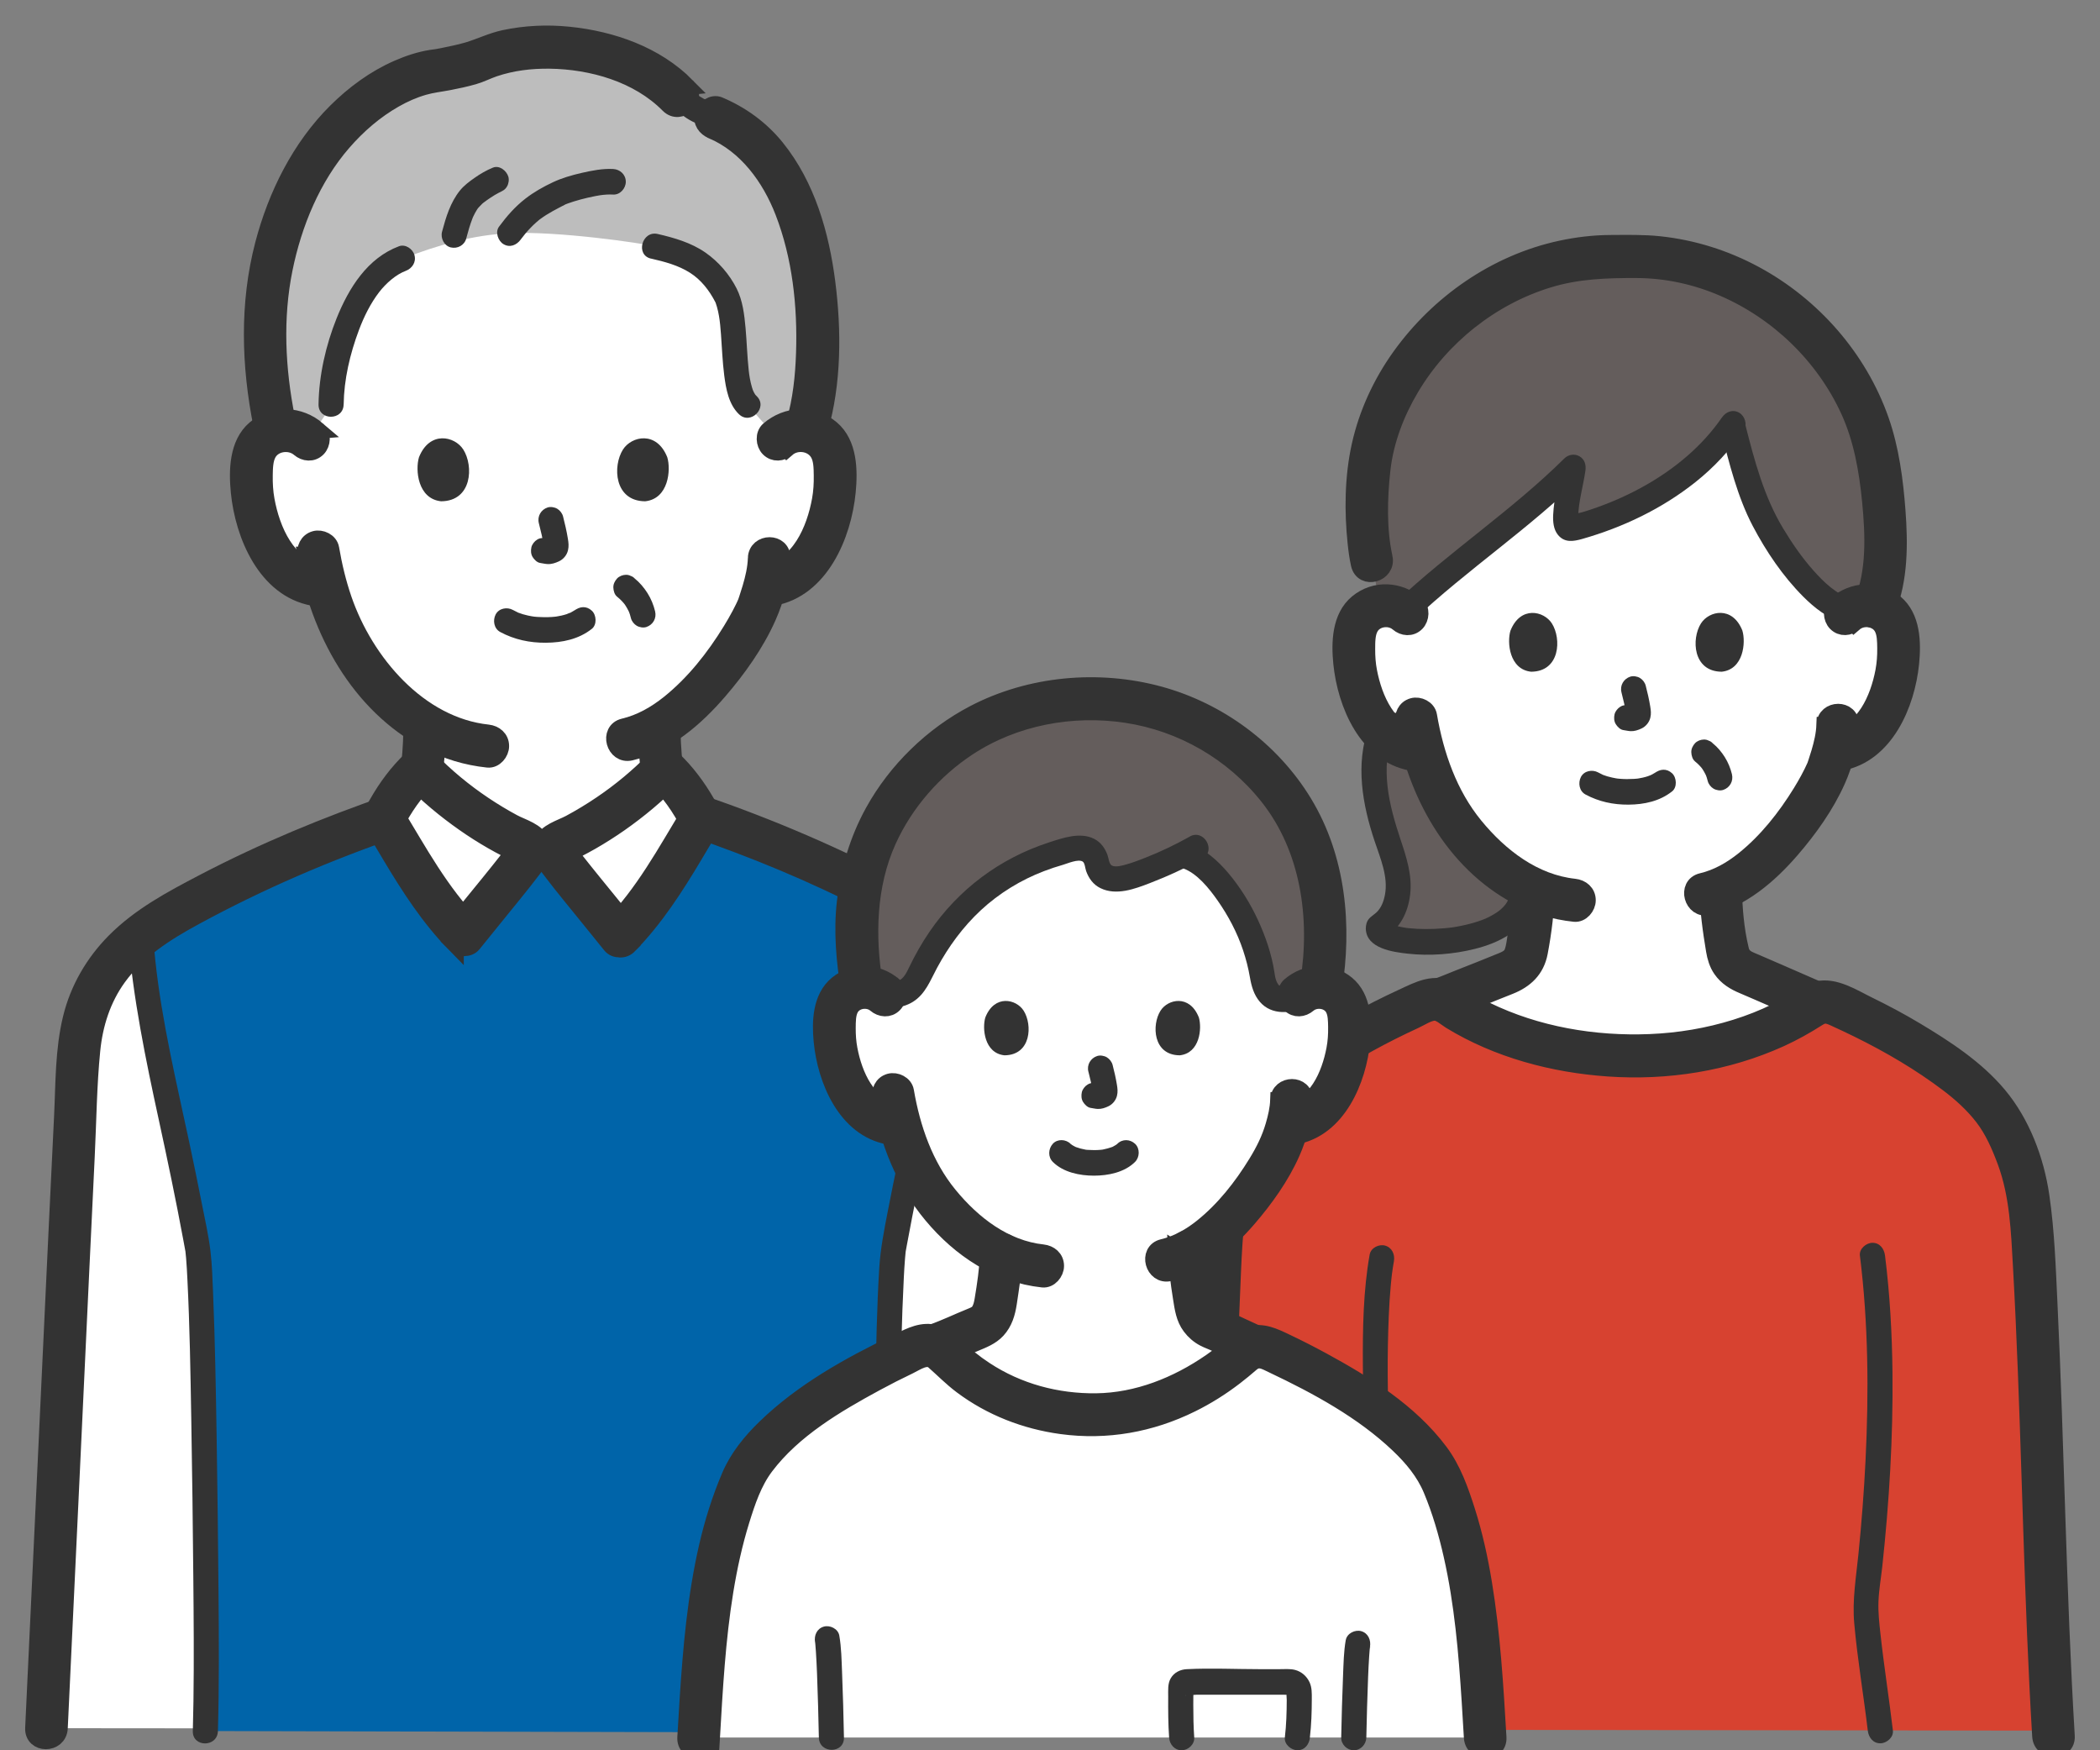 <svg width="60" height="50" viewBox="0 0 60 50" fill="none" xmlns="http://www.w3.org/2000/svg"><rect x="0" y="0" width="60" height="50" fill="#808080" stroke="none"/><g clip-path="url(#clip0_318_5450)"><path d="M52.721 17.532c.193-.177.479-.263.746-.222.267.041.511.205.633.428.086.157.115.336.13.51.059.687-.075 1.387-.381 2.013-.149.305-.343.597-.613.819-.207.168-.461.293-.731.336l-.125.019c-.061.229-.128.421-.161.523-.22.609-1.489 2.767-3.062 3.439.006.46.053.916.131 1.369.075.433.051.821.643 1.038.039.014 1.903.827 1.963.852 0 0-.537 3.432-5.32 3.432-4.782 0-5.396-3.548-5.396-3.548.114-.04 1.811-.722 1.85-.736.592-.217.569-.605.643-1.038.078-.451.125-.903.131-1.361-.71-.315-1.36-.846-1.939-1.55-.638-.777-.998-1.641-1.209-2.402-.148-.023-.238-.037-.238-.037-.27-.042-.524-.167-.731-.336-.27-.222-.464-.514-.613-.819-.306-.626-.439-1.326-.381-2.013.016-.174.044-.353.13-.51.122-.224.366-.388.633-.428.267-.041.553.045.746.222 0 0-.069-5.716 6.107-5.653 6.642.068 6.41 5.653 6.41 5.653h0Z" fill="#fff"/><path d="M39.262 22.199c-.022-.527.055-.96.202-1.35.071.083.149.16.235.231.207.168.461.293.731.336l.239.037c.211.761.571 1.625 1.209 2.402.491.598 1.033 1.07 1.62 1.392.313 2.013-4.358 1.889-4.1 1.22.524-.303.644-1.04.502-1.636-.14-.598-.406-1.186-.529-1.787-.062-.308-.097-.587-.108-.844ZM53.756 13.85c-.045-.34-.098-.646-.147-.893-.649-3.237-3.852-5.807-7.212-5.619-3.36-.188-6.563 2.382-7.212 5.619-.176.873-.155 2.367.005 3.064l.242 1.294c.009-.003.017-.004.026-.006.231-.035.477.024.663.157 1.212-1.149 3.658-2.951 4.83-4.116-.096.688-.437 1.859-.007 1.738 1.793-.48 3.511-1.448 4.55-2.958.219.892.581 2.096.847 2.622.387.766 1.513 2.54 2.496 2.694.181-.119.413-.171.633-.137.031.005.062.011.093.02.398-.946.338-2.386.194-3.479l0.0 0Z" fill="#645D5C"/><path d="M34.578 49.406c.133-3.974.054-9.301.296-13.459.048-.829.104-1.683.306-2.483.178-.477.342-.967.602-1.405.472-.794 1.228-1.366 1.99-1.875.996-.664 1.927-1.128 2.962-1.586.199-.088.429-.069.609.053 2.678 1.816 7.294 2.182 10.461.07.183-.122.417-.134.618-.044.965.432 1.846.88 2.786 1.507.763.508 1.519 1.081 1.99 1.875.26.438.424.928.602 1.405.202.799.258 1.655.306 2.483.238 4.106.165 9.532.291 13.491" fill="#D74230"/><path d="M43.452 25.419c-.01.494-.077.975-.151 1.462-.02.133-.044.281-.103.387-.029.052.014-.006-.036.047-.063.065-.142.104-.225.139-.42.175-.846.339-1.269.507-.192.076-.382.158-.576.227-.183.065-.304.25-.25.449.049.181.257.32.441.255.465-.165.92-.364 1.378-.547.157-.063.314-.126.472-.188.438-.175.746-.461.839-.945.112-.589.187-1.192.199-1.792.009-.47-.708-.469-.717 0ZM48.805 25.419c.012.583.092 1.159.188 1.732.031.186.086.375.194.531.16.231.378.36.631.465.122.05.278.119.439.189.294.128.588.256.882.384.222.097.444.195.667.289.179.076.394-.082.441-.255.057-.21-.071-.373-.251-.449.173.073-.025-.011-.069-.03-.106-.046-.213-.092-.319-.139-.275-.12-.549-.239-.824-.359-.217-.095-.434-.189-.652-.282-.132-.057-.286-.105-.363-.238-.038-.066-.034-.061-.058-.163-.129-.54-.178-1.12-.189-1.674-.009-.469-.727-.471-.717 0Z" fill="#333" stroke="#333" stroke-width=".5"/><path d="M34.937 48.994c.132-3.98.063-7.965.24-11.944.045-1.023.065-2.067.258-3.074.18-.943.618-1.867 1.304-2.533.686-.667 1.532-1.182 2.361-1.641.434-.24.877-.46 1.327-.668.164-.076.354-.205.534-.225.172-.02.346.154.485.239 1.353.827 2.938 1.245 4.504 1.354 1.673.117 3.381-.148 4.916-.845.373-.17.729-.37 1.075-.591.17-.109.277-.086.459-.004.237.108.472.218.705.333.895.441 1.767.951 2.566 1.556.363.275.712.59.992.953.292.378.482.818.649 1.264.359.963.395 2.001.452 3.021.222 3.984.271 7.975.469 11.959.024.482.05.964.079 1.446.028.467.746.47.717 0-.247-4.112-.297-8.234-.494-12.348-.049-1.026-.082-2.059-.231-3.076-.15-1.028-.546-2.08-1.213-2.878-.641-.767-1.521-1.338-2.366-1.844-.439-.263-.89-.503-1.349-.727-.436-.212-.948-.553-1.449-.442-.218.049-.397.193-.585.307-.191.116-.387.223-.587.322-.372.185-.759.336-1.155.46-.797.25-1.624.388-2.457.422-1.593.065-3.243-.213-4.687-.918-.333-.162-.637-.363-.955-.551-.501-.297-.967-.034-1.436.183-.932.43-1.832.923-2.68 1.506-.811.557-1.59 1.208-2.045 2.109-.227.45-.445.961-.554 1.455-.12.545-.181 1.103-.224 1.659-.157 2.05-.189 4.112-.22 6.167-.031 2.072-.039 4.145-.085 6.217-.01.46-.022.919-.038 1.379-.015.47.702.469.717 0l0-0Z" fill="#333" stroke="#333" stroke-width=".5"/><path d="M39.133 35.839c-.184 1.04-.2 2.112-.194 3.166.007 1.224.067 2.448.164 3.668.046.578.101 1.155.171 1.73.024.196.148.365.359.365.175 0 .383-.168.359-.365-.276-2.251-.409-4.556-.312-6.824.012-.282.029-.565.055-.846.025-.276.045-.442.091-.701.034-.194-.052-.393-.251-.449-.174-.049-.407.06-.441.255h-0ZM53.14 35.868c.242 1.938.257 3.902.161 5.851-.044.894-.113 1.787-.203 2.678-.067.663-.179 1.308-.12 1.974.091 1.025.266 2.043.387 3.065.023.196.148.365.359.365.176 0 .382-.168.359-.365-.109-.925-.256-1.846-.357-2.772-.033-.304-.068-.614-.055-.92.013-.335.074-.672.11-1.006.197-1.834.309-3.68.29-5.525-.012-1.118-.074-2.236-.213-3.345-.025-.196-.147-.365-.359-.365-.175 0-.383.168-.359.365Z" fill="#333"/><path d="M39.538 15.924c-.174-.785-.152-1.696-.061-2.511.092-.826.402-1.631.823-2.338.874-1.471 2.303-2.6 3.919-3.099.844-.261 1.684-.287 2.558-.283.845.004 1.688.189 2.465.525 1.566.676 2.883 1.941 3.6 3.513.368.808.524 1.701.61 2.581.093.957.137 2.01-.233 2.916-.074.182.08.401.25.449.206.058.367-.072.441-.255.358-.877.353-1.904.282-2.835-.065-.863-.182-1.753-.468-2.572-.624-1.786-1.952-3.286-3.593-4.17-.844-.455-1.761-.744-2.711-.846-.464-.05-.935-.038-1.401-.036-.478.002-.958.059-1.425.16-1.835.396-3.481 1.536-4.581 3.072-.54.754-.943 1.624-1.145 2.535-.2.899-.211 1.875-.114 2.789.021.201.048.402.092.599.102.458.793.264.692-.194l-0.0 0Z" fill="#333" stroke="#333" stroke-width=".5"/><path d="M49.177 12.336c.229.903.467 1.862.901 2.689.382.727.864 1.44 1.443 2.019.32.32.699.623 1.141.739.447.117.638-.587.191-.704-.385-.101-.746-.451-1.034-.774-.332-.372-.617-.785-.875-1.214-.543-.901-.817-1.93-1.075-2.95-.115-.455-.807-.262-.692.194l0.0 0Z" fill="#333"/><path d="M49.202 11.92c-.564.821-1.341 1.464-2.196 1.948-.437.248-.895.454-1.367.623-.121.043-.242.084-.365.122-.127.04-.277.061-.397.116-.059.027-.003-.002.019.003.028.007.053.008.08.021.044.022.082.063.114.102-.027-.032.011-.001-.001.004-.037.014.047.022.003-.003-.008-.005-.002-.057-.002-.008-0.0.04 0-.082.001-.101.011-.42.143-.863.206-1.298.024-.163-.016-.323-.165-.412-.139-.082-.32-.056-.434.057-1.501 1.486-3.275 2.655-4.812 4.099-.34.32.168.835.507.516 1.537-1.445 3.311-2.614 4.812-4.099l-.599-.355c-.07.484-.207.964-.23 1.454-.009.195.009.412.135.568.189.234.442.191.699.118 1.163-.332 2.274-.862 3.228-1.62.533-.423.996-.921 1.384-1.485.111-.162.029-.406-.129-.499-.179-.106-.38-.031-.491.131h0ZM39.113 20.752c-.395 1.075-.189 2.229.164 3.283.16.479.391 1.009.293 1.526-.036.191-.107.383-.254.514-.106.095-.224.144-.27.294-.016.052-.024.107-.023.162.016.564.776.665 1.188.711.639.072 1.309.02 1.933-.136.686-.172 1.403-.527 1.657-1.245.065-.185-.074-.4-.251-.449-.199-.056-.375.069-.441.255-.021.06.028-.043-.012.03-.016.029-.03.058-.047.086-.01.016-.079.109-.025.042-.024.03-.049.059-.076.086-.024.025-.049.048-.074.071-.018.016-.087.07-.032.028-.063.047-.128.089-.196.128-.071.041-.144.078-.219.111.056-.025-.039.015-.055.021-.043.017-.086.032-.13.047-.164.055-.332.098-.501.132-.209.042-.287.052-.483.069-.177.015-.354.023-.531.022-.157-.001-.314-.008-.471-.024-.035-.004-.069-.008-.104-.012.088.011-.011-.002-.031-.006-.068-.012-.136-.025-.203-.042-.058-.015-.114-.036-.171-.052-.071-.02.062.042-.011-.005-.018-.011-.039-.025-.058-.033-.068-.029.039.036.016.013-.052-.051.035.058.017.027.011.02.02.053.022.075.002.014-.018.14.003.081l-.165.218c.435-.266.659-.725.718-1.226.065-.546-.106-1.068-.277-1.578-.33-.99-.583-2.016-.209-3.032.068-.185-.076-.4-.25-.449-.201-.056-.373.07-.441.255l-0-0Z" fill="#333"/><path d="M52.974 17.79c.24-.205.66-.155.816.132.093.172.092.401.095.592.003.223-.013.447-.054.666-.15.791-.557 1.727-1.421 1.883-.191.034-.298.272-.251.449.055.205.25.289.441.255 1.26-.227 1.866-1.66 1.982-2.82.059-.587.041-1.314-.446-1.717-.499-.413-1.188-.369-1.67.043-.148.127-.129.385 0 .516.147.149.358.127.507 0l-0.0 0Z" fill="#333" stroke="#333" stroke-width=".5"/><path d="M52.147 20.708c-.01.273-.073.537-.15.797-.028.094-.058.187-.089.281-.01.03-.021.061-.031.091-.022.07.008-.016.003-.004-.12.269-.262.526-.416.776-.44.714-.977 1.392-1.63 1.917-.361.29-.763.52-1.21.625-.45.106-.259.81.191.704.938-.222 1.726-.901 2.349-1.621.513-.593.997-1.267 1.318-1.991.216-.488.364-1.04.383-1.575.017-.47-.701-.469-.717 0h0ZM40.46 17.273c-.482-.412-1.171-.456-1.67-.043-.487.403-.505 1.13-.446 1.717.117 1.16.722 2.593 1.982 2.82.191.034.387-.052.441-.255.048-.176-.059-.414-.251-.449-.863-.156-1.271-1.092-1.421-1.883-.04-.208-.055-.42-.054-.632.001-.201-.004-.445.095-.625.157-.287.576-.338.816-.132.148.127.362.148.507 0 .128-.13.149-.389 0-.516l-0-0Z" fill="#333" stroke="#333" stroke-width=".5"/><path d="M40.116 20.638c.343 2.01 1.417 3.977 3.244 4.95.51.272 1.052.434 1.624.495.193.021.359-.182.359-.365 0-.214-.165-.344-.359-.365-1.16-.124-2.132-.87-2.858-1.757-.733-.896-1.124-2.017-1.318-3.152-.033-.194-.267-.304-.441-.255-.202.056-.284.254-.25.449h-0Z" fill="#333" stroke="#333" stroke-width=".5"/><path d="M45.299 22.696c.383.206.795.293 1.228.29.447-.003.891-.096 1.248-.379.149-.118.131-.394 0-.516-.158-.147-.348-.126-.507 0 .111-.088.035-.028.006-.009-.024.016-.049.03-.075.044-.034.018-.116.037-.016.011-.035.009-.069.027-.103.038-.094.031-.19.051-.288.067.053-.009.018-.003-.015.001-.028.003-.057.005-.085.007-.068.004-.136.006-.204.006-.061-0-.122-.002-.183-.007-.028-.002-.056-.004-.084-.007-.012-.001-.115-.019-.028-.003-.091-.018-.18-.034-.269-.061-.038-.011-.074-.025-.112-.038-.087-.03.064.032-.015-.006-.046-.022-.091-.045-.137-.069-.166-.089-.398-.048-.491.131-.087.169-.048.404.129.499l0-0ZM46.328 19.78c.052.204.103.411.133.619l-.013-.097c.004.029.005.057.002.085l.013-.097c-.002.013-.005.026-.009.038l.036-.087c-.004.009-.008.017-.013.025l.056-.074c-.006.008-.012.014-.02.02l.073-.057c-.015.01-.032.018-.048.026l.086-.037c-.027.011-.053.019-.081.024l.095-.013c-.026.003-.051.003-.076 0l.095.013c-.029-.004-.057-.011-.086-.015-.048-.015-.095-.017-.143-.007-.048.002-.092.017-.133.043-.074.044-.145.131-.165.218-.021.093-.016.198.036.281.047.074.125.155.214.168.07.01.137.027.208.031.111.005.213-.03.312-.076.123-.058.219-.173.252-.307.028-.114.016-.211-.003-.326-.033-.2-.078-.397-.129-.593-.023-.088-.088-.172-.165-.218-.077-.046-.19-.065-.276-.037-.187.061-.302.251-.251.449ZM43.156 18.014c-.102.336-.035 1.109.591 1.175.827-.005.871-.94.593-1.379-.228-.36-.898-.51-1.183.204ZM49.782 18.014c.102.336.035 1.109-.59 1.175-.827-.005-.871-.94-.593-1.38.228-.36.898-.51 1.183.204ZM48.426 21.749c.084.067.158.143.224.228l-.056-.074c.069.092.126.192.171.298l-.036-.087c.026.064.047.13.063.197.021.087.089.173.165.218.077.046.19.065.276.037.19-.062.298-.25.251-.449-.041-.171-.111-.34-.204-.488-.093-.148-.208-.287-.345-.396-.032-.036-.071-.061-.115-.075-.043-.023-.089-.033-.138-.032-.088 0-.193.04-.254.107-.063.07-.109.161-.105.258.004.09.032.2.105.258Z" fill="#333"/><path d="M20.384 24.144c-.112-.05-.529-.218-.578-.236-.75-.275-.72-.766-.815-1.315-.105-.61-.166-1.223-.167-1.844 1.484-.885 2.638-2.868 2.854-3.464.035-.11.108-.316.172-.56.085-.013.134-.021.134-.021.289-.045.561-.179.783-.359.289-.238.497-.55.657-.877.328-.67.47-1.42.407-2.155-.017-.187-.047-.378-.14-.546-.131-.24-.392-.415-.678-.459-.286-.043-.593.048-.799.238 0 0 1.383-6.953-6.985-6.953-7.638 0-6.418 6.953-6.418 6.953-.207-.19-.513-.281-.799-.238-.286.044-.547.219-.678.459-.093.168-.123.359-.14.546-.063.736.08 1.485.407 2.155.16.327.367.639.657.877.222.18.494.314.783.359 0 0 .095.015.255.04.226.815.612 1.74 1.295 2.572.468.57.979 1.033 1.529 1.371.003.642-.059 1.276-.167 1.907-.095.549-.065 1.039-.815 1.315-.05.018-.367.138-.453.191-.239.149-.106 3.461 4.344 3.461s5.354-3.416 5.354-3.416v0Z" fill="#fff"/><path d="M8.822 12.546c-.207-.19-.513-.281-.799-.238-.041.006-.082.015-.122.027-.639-2.866-.331-5.365.934-7.546.822-1.419 2.296-2.615 3.695-2.78.197-.023.932-.181 1.098-.259 1.659-.787 4.394-.406 5.743.978l-.009-.013c.185.181.468.378.639.457.085.039.364.173.455.196 1.351.563 2.184 1.865 2.608 3.592.429 1.748.384 3.932.006 5.218 0 0-.02.053-.05.131-.285-.041-.588.051-.793.239l-.861-.973c-.578-.529-.213-2.394-.643-3.174-.513-.93-.932-1.083-2.027-1.365-.334-.086-2.759-.441-4.132-.374-1.062.052-2.023.329-3.055.726-1.482.569-1.989 3.02-2.001 4.143l-.684 1.016-0.0 0Z" fill="#BDBDBD"/><path d="M1.328 49.369c.299-6.256.599-12.886.898-18.942.069-1.405.42-2.583 1.786-3.692.32-.26.668-.484 1.028-.683 1.959-1.084 3.629-1.844 5.891-2.637.252-.51.597-1.037 1.04-1.452.826.852 1.879 1.582 2.886 2.047.06.028.126.061.145.125.017.055-.009.114-.033.166h1.051c-.025-.052-.05-.111-.033-.166.019-.064.086-.098.146-.125 1.007-.465 2.06-1.195 2.886-2.047.424.396.757.895 1.006 1.384 2.363.818 4.073 1.59 6.088 2.705.36.199.708.423 1.028.683 1.366 1.11 1.717 2.288 1.786 3.692.3 6.083.601 12.687.902 18.967" fill="#fff"/><path d="M11.774 20.888c-.008.416-.038.833-.096 1.245-.043.302-.077.618-.15.915-.007.028-.014.055-.022.082-.002.008-.031.092-.016.051.015-.04-.019.041-.023.048-.016.03-.033.06-.052.088.028-.042-.006.007-.02.023-.021.022-.042.045-.066.065-.034.029-.087.062-.151.096-.209.111-.442.188-.659.282-.178.077-.218.345-.129.499.108.188.312.208.491.131.032-.014.055-.024.009-.004.032-.014.064-.028.096-.041.063-.027.126-.053.189-.08.143-.059.29-.11.423-.19.298-.179.505-.455.603-.791.088-.303.118-.638.164-.95.07-.487.117-.977.126-1.47.009-.47-.708-.47-.717 0l-0.0 0ZM18.477 20.888c.01.52.06 1.037.138 1.552.047.311.071.651.178.949.125.35.368.617.7.776.127.061.261.108.392.161.07.028.139.056.209.085.033.013.066.027.099.041.088.036-.021-.01.022.009.178.078.385.053.491-.131.089-.154.05-.421-.129-.499-.219-.097-.442-.183-.664-.273-.137-.055-.238-.111-.326-.203-.006-.006-.062-.076-.04-.045.017.024-.03-.053-.037-.064-.013-.025-.026-.05-.037-.076.029.068-.008-.034-.01-.039-.086-.282-.112-.594-.156-.885-.068-.449-.104-.903-.113-1.357-.009-.469-.727-.471-.717 0v0Z" fill="#333" stroke="#333" stroke-width=".5"/><path d="M5.869 49.45c.021-.727.026-1.492.026-2.412 0-1.04-.07-10.396-.256-11.413-.785-4.294-1.388-5.921-1.624-8.892.32-.26.668-.484 1.028-.683 1.958-1.084 3.628-1.843 5.89-2.636.252-.51.597-1.037 1.041-1.452.826.852 1.879 1.582 2.886 2.047.06.028.126.061.145.125.017.055-.009.114-.033.166h1.051c-.025-.052-.05-.111-.033-.166.019-.064.086-.098.146-.125 1.007-.465 2.06-1.195 2.886-2.047.424.396.757.894 1.006 1.383 2.364.818 4.073 1.59 6.089 2.705.366.203.72.431 1.044.697-.237 2.963-.839 4.591-1.623 8.879-.186 1.017-.256 10.373-.256 11.413 0 .939.006 1.716.028 2.457l-19.44-.046Z" fill="#0064A9"/><path d="M26.802 26.734c-.131 1.629-.453 3.218-.802 4.822-.221 1.014-.438 2.029-.635 3.048-.103.535-.208 1.058-.242 1.602-.072 1.15-.089 2.304-.113 3.455-.029 1.449-.049 2.898-.065 4.348-.01.963-.02 1.927-.023 2.89 0 .046-0.0.093-0.0.14 0 .47.717.47.717 0 0-.85.01-1.7.018-2.55.014-1.432.032-2.864.059-4.295.023-1.23.044-2.462.107-3.691.009-.184.02-.369.035-.553.005-.064.012-.129.018-.193.01-.097-.014.067-.002.012.014-.064.023-.129.035-.194.202-1.093.425-2.182.66-3.268.354-1.632.717-3.26.89-4.925.022-.216.042-.432.059-.649.016-.197-.176-.365-.359-.365-.207 0-.343.168-.359.365l0.0 0Z" fill="#333"/><path d="M11.164 22.948c-1.837.632-3.631 1.374-5.356 2.276-.9.471-1.801.949-2.527 1.682-.598.605-1.033 1.351-1.236 2.186-.222.909-.205 1.871-.25 2.801-.053 1.092-.106 2.184-.158 3.276-.106 2.235-.211 4.47-.315 6.705-.117 2.498-.234 4.996-.353 7.494-.022.47.695.468.717 0 .209-4.372.41-8.744.617-13.116.051-1.076.102-2.152.154-3.228.049-1.005.058-2.022.158-3.023.074-.75.304-1.468.744-2.079.563-.782 1.375-1.293 2.201-1.742 1.862-1.012 3.795-1.84 5.795-2.528.435-.15.248-.855-.191-.704l0-0ZM19.802 23.652c1.74.599 3.438 1.296 5.075 2.145.824.428 1.674.849 2.358 1.495.566.534.978 1.182 1.173 1.945.219.859.194 1.776.237 2.657.052 1.057.104 2.115.156 3.172.107 2.183.213 4.367.319 6.551.119 2.459.237 4.918.355 7.377.022.468.74.47.717 0-.214-4.47-.43-8.94-.649-13.41-.054-1.107-.108-2.215-.163-3.322-.047-.952-.034-1.931-.205-2.871-.148-.81-.496-1.551-1.02-2.178-.638-.764-1.475-1.275-2.336-1.739-1.872-1.009-3.82-1.836-5.826-2.526-.438-.151-.626.554-.191.704l0.0 0Z" fill="#333" stroke="#333" stroke-width=".5"/><path d="M3.657 26.734c.143 1.784.503 3.522.882 5.266.248 1.14.487 2.282.7 3.43.02.105.038.21.058.315.019.101-.006-.065-0-.006.006.068.014.135.02.203.016.199.028.399.037.599.067 1.335.088 2.672.111 4.007.026 1.499.045 2.998.058 4.497.011 1.186.021 2.372.004 3.559-.004.283-.01.565-.018.848-.013.47.704.469.717 0 .037-1.32.028-2.64.017-3.96-.012-1.452-.029-2.904-.052-4.356-.023-1.407-.046-2.814-.104-4.221-.016-.392-.028-.786-.074-1.176-.055-.46-.16-.915-.249-1.369-.113-.575-.231-1.148-.353-1.721-.369-1.73-.789-3.471-.974-5.218-.025-.232-.046-.464-.064-.697-.016-.197-.154-.365-.359-.365-.182 0-.374.168-.359.365l-0-0Z" fill="#333"/><path d="M17.718 26.735c.964-.975 1.595-2.155 2.307-3.335-.259-.508-.606-1.026-1.046-1.438-.859.885-1.954 1.645-3.001 2.129-.062.029-.131.064-.151.13-.017.057.009.118.035.172.039.082.298.414.621.816.422.526.953 1.17 1.236 1.526l-0.0 0ZM13.25 26.699c-.956-.967-1.583-2.139-2.289-3.309.257-.504.601-1.018 1.038-1.427.852.879 1.939 1.633 2.978 2.112.062.028.131.063.15.129.017.057-.009.117-.034.171-.039.081-.296.411-.616.81-.419.522-.945 1.161-1.227 1.514l-0-0Z" fill="#fff"/><path d="M17.967 26.993c.743-.759 1.319-1.658 1.863-2.57.132-.221.263-.443.395-.664.084-.141.188-.281.141-.455-.034-.125-.119-.248-.183-.36-.26-.454-.577-.88-.955-1.24-.141-.134-.367-.144-.507 0-.471.483-.989.913-1.547 1.289-.285.192-.58.371-.883.534-.262.141-.682.246-.797.554-.103.278.053.516.212.727.199.264.405.521.613.778.379.47.764.936 1.141 1.408.122.153.38.129.507 0 .149-.151.123-.363 0-.516-.325-.407-.657-.809-.985-1.214-.184-.227-.367-.454-.547-.683-.063-.08-.126-.16-.185-.243-.018-.025-.039-.051-.054-.077-.02-.035-.015-.051-.015-.038l-.049.184c-.039.033-.031.034.023.001.037-.017.074-.034.111-.052.074-.036.148-.072.222-.11.131-.067.261-.137.389-.21.282-.161.557-.336.824-.522.546-.383 1.062-.812 1.529-1.291h-.507c.412.392.729.857.99 1.364v-.368c-.683 1.134-1.32 2.311-2.251 3.261-.326.333.181.849.507.516Z" fill="#333"/><path d="M17.967 26.993c.743-.759 1.319-1.658 1.863-2.57.132-.221.263-.443.395-.664.084-.141.188-.281.141-.455-.034-.125-.119-.248-.183-.36-.26-.454-.577-.88-.955-1.24-.141-.134-.367-.144-.507 0-.471.483-.989.913-1.547 1.289-.285.192-.58.371-.883.534-.262.141-.682.246-.797.554-.103.278.053.516.212.727.199.264.405.521.613.778.379.47.764.936 1.141 1.408.122.153.38.129.507 0Zm0 0c.149-.151.123-.363 0-.516-.325-.407-.657-.809-.985-1.214-.184-.227-.367-.454-.547-.683-.063-.08-.126-.16-.185-.243-.018-.025-.039-.051-.054-.077-.02-.035-.015-.051-.015-.038l-.049.184c-.039.033-.031.034.023.001.037-.017.074-.034.111-.052.074-.036.148-.072.222-.11.131-.067.261-.137.389-.21.282-.161.557-.336.824-.522.546-.383 1.062-.812 1.529-1.291h-.507c.412.392.729.857.99 1.364v-.368c-.683 1.134-1.32 2.311-2.251 3.261-.326.333.181.849.507.516Z" stroke="#333" stroke-width=".5"/><path d="M13.508 26.441c-.923-.942-1.555-2.11-2.233-3.235v.368c.259-.503.573-.964.982-1.353h-.507c.464.475.976.902 1.519 1.282.261.182.529.353.804.511.129.074.26.145.393.213.074.038.149.075.224.111.037.018.074.035.111.052.054.033.061.032.022-.002l-.049-.184c.016-.018.019-.018.008 0-.007.012-.015.025-.022.036-.016.027-.036.052-.053.077-.059.082-.121.161-.184.24-.174.223-.352.443-.53.663-.33.407-.663.811-.99 1.22-.122.153-.147.367 0 .516.126.128.384.154.507 0 .38-.475.768-.944 1.149-1.418.2-.248.4-.497.592-.752.158-.21.314-.447.21-.723-.115-.308-.538-.414-.801-.555-.287-.154-.566-.323-.837-.504-.565-.378-1.089-.811-1.565-1.299-.14-.143-.366-.135-.507 0-.38.362-.699.791-.958 1.249-.066.117-.161.254-.178.388-.021.159.069.277.146.406.137.229.272.459.409.688.535.895 1.103 1.778 1.833 2.522.326.333.834-.183.507-.516l0-0Z" fill="#333"/><path d="M13.001 26.957c-.147-.149-.122-.363 0-.516.327-.409.66-.813.99-1.22.178-.22.356-.44.53-.663.062-.079.125-.158.184-.24.018-.025.038-.05.053-.077.008-.012.015-.024.022-.036.011-.018.009-.018-.008-0l.049.184c.04.034.032.035-.022.002-.037-.017-.074-.035-.111-.052-.075-.036-.15-.073-.224-.111-.133-.068-.264-.139-.393-.213-.276-.158-.544-.329-.804-.511-.542-.38-1.054-.807-1.519-1.282h.507c-.409.389-.723.851-.982 1.353v-.368c.678 1.125 1.31 2.293 2.233 3.235l-0.0 0c.327.333-.181.849-.507.516Zm0 0c.126.128.384.154.507 0 .38-.475.768-.944 1.149-1.418.2-.248.4-.497.592-.752.158-.21.314-.447.21-.723-.115-.308-.538-.414-.801-.555-.287-.154-.566-.323-.837-.504-.565-.378-1.089-.811-1.565-1.299-.14-.143-.366-.135-.507 0-.38.362-.699.791-.958 1.249-.066.117-.161.254-.178.388-.021.159.069.277.146.406.137.229.272.459.409.688.535.895 1.103 1.778 1.833 2.522Z" stroke="#333" stroke-width=".5"/><path d="M22.482 12.804c.265-.228.71-.177.9.123.116.183.115.443.118.653.004.235-.01.472-.052.704-.156.864-.602 1.899-1.545 2.067-.191.034-.298.272-.25.449.055.205.25.289.441.255 1.341-.24 1.985-1.774 2.105-3.007.059-.605.047-1.372-.453-1.793-.525-.443-1.258-.41-1.772.032-.148.127-.129.385 0 .516.147.149.359.128.507 0Z" fill="#333" stroke="#333" stroke-width=".5"/><path d="M21.618 15.948c-.01.289-.076.571-.158.848-.03.102-.063.203-.096.304-.011.033-.021.065-.033.098-.004.013-.039.096-.015.038.025-.06-.012.026-.018.04-.014.031-.029.062-.044.093-.032.067-.066.132-.1.197-.081.153-.168.303-.259.451-.476.777-1.06 1.517-1.77 2.086-.387.31-.82.557-1.3.67-.45.106-.259.81.191.704 1.005-.237 1.848-.968 2.513-1.74.544-.631 1.056-1.347 1.398-2.115.23-.518.387-1.106.407-1.674.016-.47-.701-.469-.717 0l0-0ZM9.069 12.288c-.513-.441-1.246-.475-1.772-.032-.5.422-.512 1.187-.453 1.793.121 1.233.764 2.767 2.105 3.007.191.034.386-.052.441-.255.048-.176-.059-.415-.25-.449-.944-.169-1.388-1.203-1.545-2.067-.042-.232-.056-.469-.052-.704.004-.205.005-.445.104-.63.175-.323.646-.378.914-.147.148.127.362.148.507 0 .128-.131.149-.388 0-.516Z" fill="#333" stroke="#333" stroke-width=".5"/><path d="M8.749 15.866c.366 2.148 1.514 4.252 3.469 5.289.54.287 1.114.459 1.719.523.193.021.359-.182.359-.365 0-.214-.165-.344-.359-.365-1.973-.21-3.513-2.018-4.134-3.826-.162-.472-.278-.958-.362-1.45-.033-.194-.267-.304-.441-.255-.202.056-.284.254-.25.449Z" fill="#333" stroke="#333" stroke-width=".5"/><path d="M19.103 2.972c.114.111.24.21.368.303.097.07.197.137.304.192.078.04.16.074.24.108.107.046.217.1.33.131.181.049.398-.062.441-.255.043-.192-.057-.396-.251-.449-.084-.023-.165-.06-.244-.094l.086.037c-.095-.041-.192-.081-.283-.131-.127-.07-.247-.155-.362-.245l.073.057c-.068-.054-.133-.11-.196-.17-.136-.132-.374-.148-.507 0-.129.143-.145.376 0 .516l-0-0ZM9.819 11.553c.01-.706.175-1.431.44-2.135.14-.372.327-.75.572-1.07.198-.257.483-.506.761-.61.182-.068.305-.248.25-.449-.048-.178-.258-.323-.441-.255-.903.338-1.435 1.192-1.784 2.06-.308.768-.504 1.627-.516 2.459-.007.47.711.47.717 0l-0-0ZM13.321 6.811c.052-.194.106-.387.179-.574.03-.077-.018.039-.004.007.008-.019.017-.038.025-.057.015-.033.031-.066.049-.098.018-.033.037-.066.057-.098.01-.016.02-.031.031-.046.019-.027.056-.053-.013.016.047-.048.088-.1.138-.145.014-.012.028-.024.042-.035.043-.037.002.001-.018.014.036-.022.07-.053.105-.077.074-.052.149-.102.227-.149.036-.021.072-.042.109-.061.03-.016.15-.066.025-.015.09-.037.164-.079.214-.168.045-.078.064-.194.036-.281-.054-.171-.255-.331-.441-.255-.186.076-.358.176-.523.292-.151.106-.304.219-.421.365-.271.339-.397.758-.508 1.173-.05.184.061.405.25.449.189.044.388-.058.441-.255ZM14.875 6.845c.088-.119.183-.233.286-.339.052-.054.106-.106.163-.156.025-.022.05-.043.075-.064.023-.019-.005.003.035-.027.227-.169.478-.293.728-.423.058-.03-.049.018-.003.001.023-.008.046-.018.069-.026.053-.019.107-.037.16-.054.131-.041.264-.077.398-.108.074-.017.147-.033.222-.047.033-.006.067-.012.1-.018.015-.002.089-.014.041-.007.123-.017.248-.026.372-.019.194.011.359-.175.359-.365 0-.207-.164-.354-.359-.365-.301-.017-.612.045-.905.112-.278.064-.556.143-.816.265-.277.13-.547.282-.789.47-.295.229-.532.5-.754.801-.116.158-.025.408.129.499.183.109.374.027.491-.131v-0ZM18.601 7.387c.389.089.778.191 1.118.408.309.197.546.5.717.832.018.036 0-.005-.002-.011.007.016.013.033.018.049.012.035.023.069.033.104.024.083.041.167.056.251.029.162.044.34.058.528.029.391.043.783.093 1.173.05.389.127.827.42 1.111.335.324.843-.192.507-.516-.021-.02-.04-.04-.058-.062.044.055-.006-.017-.018-.041-.007-.014-.04-.087-.03-.061.007.019-.022-.068-.029-.09-.048-.161-.076-.334-.091-.472-.045-.408-.055-.819-.092-1.227-.035-.38-.08-.773-.253-1.118-.206-.409-.521-.771-.893-1.03-.405-.282-.891-.422-1.364-.531-.45-.103-.642.601-.191.704l-0-0Z" fill="#333"/><path d="M19.618 2.469c-.888-.899-2.146-1.333-3.371-1.457-.612-.062-1.234-.034-1.836.094-.354.075-.689.241-1.036.345-.127.038-.256.068-.385.097-.119.027-.238.052-.358.075-.044.008-.088.015-.132.024-.093.019.089-.01-.002.001-.058.007-.115.015-.172.024-.333.052-.65.159-.959.294-.653.285-1.243.719-1.751 1.223-1.03 1.021-1.711 2.388-2.079 3.792-.444 1.692-.39 3.464-.048 5.17.039.193.263.305.441.255.197-.055.289-.255.25-.449-.282-1.405-.355-2.869-.068-4.28.264-1.301.806-2.613 1.677-3.615.426-.491.921-.919 1.485-1.239.264-.15.539-.272.831-.356.236-.068.477-.093.717-.139.238-.045.475-.097.708-.163.207-.059.387-.156.589-.224.511-.172 1.046-.236 1.583-.229 1.209.016 2.531.387 3.408 1.274.328.332.835-.185.507-.517ZM20.35 3.719c.988.42 1.663 1.345 2.045 2.333.492 1.274.644 2.673.599 4.033-.022.672-.093 1.347-.281 1.994-.131.452.561.644.692.194.387-1.337.387-2.827.212-4.198-.175-1.371-.572-2.764-1.449-3.849-.438-.541-.995-.943-1.627-1.211-.179-.076-.395.082-.441.255-.057.21.071.373.25.449Z" fill="#333" stroke="#333" stroke-width=".5"/><path d="M14.291 18.054c.406.218.843.31 1.302.307.471-.003.942-.099 1.318-.398.149-.118.131-.394 0-.516-.158-.147-.348-.126-.507 0 .11-.087.03-.024.001-.006-.026.017-.053.033-.08.047-.014.007-.029.014-.043.022-.034.018-.048.001.019-.007-.035.004-.076.03-.11.041-.101.033-.204.055-.308.071.054-.009.004-.001-.023.002-.03.003-.06.006-.091.008-.073.005-.146.007-.219.006-.065-0-.131-.003-.196-.007-.03-.002-.06-.005-.09-.008-.008-.001-.117-.019-.037-.004-.097-.018-.193-.036-.288-.065-.04-.012-.08-.027-.119-.041-.09-.031.059.03-.022-.009-.049-.024-.098-.048-.146-.074-.166-.089-.398-.048-.491.131-.087.169-.048.404.129.499ZM15.396 14.947c.056.218.11.44.142.663l-.013-.097c.004.03.005.061.002.091l.013-.097c-.002.014-.005.028-.01.041l.036-.087c-.004.01-.009.018-.014.026l.056-.074c-.007.008-.013.015-.021.021l.073-.057c-.016.011-.034.019-.051.028l.086-.037c-.028.012-.057.021-.087.026l.095-.013c-.028.003-.054.003-.082 0l.095.013c-.031-.004-.061-.012-.092-.016-.048-.015-.095-.017-.143-.006-.048.002-.092.017-.133.043-.074.044-.145.131-.165.218-.021.093-.016.198.036.281.047.074.125.155.214.168.072.01.142.029.216.032.114.005.219-.031.321-.078.126-.059.225-.176.258-.314.028-.117.016-.218-.003-.335-.035-.214-.084-.425-.138-.635-.023-.088-.088-.172-.165-.218-.077-.046-.19-.065-.276-.037-.187.061-.301.251-.25.449v0ZM11.971 13.062c-.109.36-.038 1.188.632 1.258.886-.005.933-1.006.635-1.477-.244-.385-.962-.546-1.267.219ZM19.065 13.062c.109.36.038 1.188-.632 1.258-.886-.005-.933-1.006-.635-1.477.244-.385.962-.546 1.267.219ZM17.629 17.044c.089.071.169.153.239.244l-.056-.074c.074.098.135.205.183.319l-.036-.087c.028.069.05.139.067.211.021.087.089.173.165.218.077.046.19.065.276.037.19-.063.298-.25.25-.449-.043-.181-.117-.36-.216-.517-.099-.157-.221-.303-.365-.419-.033-.036-.071-.061-.115-.075-.043-.023-.089-.033-.138-.032-.088 0-.193.04-.254.107-.063.07-.109.161-.105.258.004.09.032.2.105.258l0.0 0Z" fill="#333"/><path d="M37.118 28.423c.182-.168.453-.248.706-.21.253.038.483.194.599.405.082.148.108.317.123.482.055.649-.07 1.311-.36 1.903-.141.288-.324.564-.58.774-.196.159-.436.277-.691.317l-.118.018c-.057.216-.12.398-.152.495-.197.545-1.283 2.404-2.662 3.139.013.399.058.792.125 1.186.075.432.051.82.643 1.037.034.013.747.341 1.014.463-.13.118-.222.202-.222.202-.673.613-2.265 1.785-4.281 1.785-2.619 0-4.025-1.47-4.504-2.003.309-.117 1.047-.428 1.092-.446.592-.217.568-.605.643-1.037.063-.365.106-.732.122-1.1-.642-.301-1.232-.79-1.758-1.432-.603-.734-.943-1.552-1.143-2.271-.14-.022-.225-.035-.225-.035-.255-.04-.495-.158-.691-.317-.255-.21-.439-.486-.58-.774-.289-.592-.415-1.254-.36-1.903.015-.165.042-.334.123-.482.116-.211.346-.366.599-.405.253-.038.523.043.706.21 0 0 .091-5.189 5.936-5.189 5.845 0 5.898 5.189 5.898 5.189l0-0Z" fill="#fff"/><path d="M26.821 38.784c.348-.123.686-.282 1.027-.424.229-.096.462-.183.637-.372.197-.214.275-.482.318-.765.069-.462.142-.921.165-1.389.009-.197-.172-.365-.359-.365-.202 0-.349.167-.359.365-.021.436-.083.866-.155 1.295-.024.141-.045.223-.104.328-.059.085-.137.12-.245.163-.372.15-.737.328-1.115.461-.183.065-.304.25-.251.449.049.181.257.32.441.255ZM33.617 35.745c.017.448.075.89.146 1.332.046.289.081.573.262.813.102.136.231.248.382.327.058.031.119.056.18.081.018.008.118.05.027.009-.084-.037 0.0.001.021.01.185.083.369.169.553.253.191.087.38.178.573.259.179.075.394-.081.441-.255.057-.209-.071-.374-.251-.449.161.067.045.019.007.002-.047-.021-.094-.043-.14-.064-.119-.054-.238-.109-.357-.164-.204-.094-.407-.192-.615-.278-.056-.023-.108-.051-.174-.092-.059-.036.015.026-.032-.027-.014-.016-.083-.113-.041-.042-.02-.033-.038-.066-.055-.1.041.083-.006-.027-.012-.047-.019-.066-.031-.134-.042-.201-.074-.454-.138-.907-.155-1.367-.007-.197-.16-.365-.359-.365-.189 0-.366.167-.359.365l-0.0 0Z" fill="#333" stroke="#333" stroke-width=".5"/><path d="M19.953 49.635c.147-2.506.299-5.195 1.263-7.388.256-.583.914-1.314 1.87-1.993.912-.649 2.04-1.273 3.132-1.763.246-.111.535-.06.724.136.613.633 1.982 1.793 4.309 1.793 2.016 0 3.608-1.173 4.281-1.785.193-.175.466-.218.702-.111 1.069.485 2.167 1.096 3.06 1.73.955.68 1.613 1.41 1.87 1.993.964 2.194 1.115 4.883 1.263 7.389" fill="#fff"/><path d="M20.32 49.635c.082-1.396.158-2.799.383-4.181.112-.685.259-1.365.465-2.028.167-.536.35-1.088.69-1.539.798-1.058 2.02-1.777 3.158-2.394.315-.171.634-.333.957-.487.207-.099.502-.319.716-.131.267.234.509.484.795.698.834.626 1.823 1.007 2.847 1.146 1.283.174 2.544-.05 3.706-.625.434-.214.846-.473 1.232-.769.161-.123.316-.252.469-.384.221-.191.402-.07.638.042 1.264.599 2.568 1.305 3.593 2.281.39.372.732.779.943 1.282.255.608.44 1.248.585 1.892.307 1.364.426 2.762.515 4.155.022.347.043.693.063 1.04.028.467.745.47.717 0-.087-1.473-.174-2.95-.414-4.408-.114-.695-.266-1.385-.479-2.056-.188-.592-.4-1.194-.774-1.692-.856-1.142-2.126-1.93-3.353-2.598-.34-.185-.685-.361-1.035-.527-.339-.161-.661-.323-1.042-.214-.253.072-.431.262-.628.426-.151.126-.284.226-.468.353-.968.668-2.097 1.12-3.277 1.135-1.127.014-2.237-.281-3.186-.906-.318-.209-.539-.39-.821-.667-.209-.205-.413-.369-.714-.404-.369-.042-.7.159-1.023.314-1.312.629-2.65 1.377-3.705 2.402-.412.399-.783.853-1.01 1.387-.275.646-.485 1.317-.643 2.002-.33 1.435-.459 2.912-.553 4.38-.023.358-.044.716-.065 1.073-.028.469.69.468.717 0l0.0 0Z" fill="#333" stroke="#333" stroke-width=".5"/><path d="M23.289 46.916c.016.088-.004-.058-.001-.017.002.027.006.053.008.08.007.069.012.139.016.208.014.209.023.419.032.628.024.607.039 1.214.052 1.82.01.469.728.471.717 0-.013-.62-.028-1.24-.054-1.859-.014-.35-.019-.708-.079-1.054-.034-.194-.267-.304-.441-.255-.201.056-.285.254-.251.449v0ZM38.45 46.851c-.058.332-.063.675-.077 1.01-.025.591-.04 1.182-.053 1.774-.004.197.168.365.359.365.198 0 .354-.167.359-.365.013-.579.027-1.158.051-1.737.008-.193.017-.386.03-.579.005-.07.01-.141.016-.21.001-.011.016-.076.009-.084.015.018-.017.107-.002.021.034-.194-.052-.393-.25-.449-.173-.049-.407.06-.441.255v-0Z" fill="#333"/><path d="M37.778 25.464c-.132-.831-.41-1.632-.846-2.348-.244-.4-.532-.769-.856-1.102-.13-.134-.328-.33-.463-.449-.215-.19-.693-.518-1.126-.76-.316-.176-.645-.327-.984-.449-.749-.269-1.54-.389-2.332-.389-1.562 0-2.889.462-3.95 1.237-1.233.9-2.628 2.502-2.74 5.096-.027.62.09 1.552.142 1.871l.004.037c.235-.021.478.059.646.213.068.007.17.006.259.002.292-.011.567-.19.736-.567.799-1.688 2.095-3.019 4.246-3.567.204-.052.445-.089.615.014.252.152.165.492.377.68.223.198.627.119.933.012.468-.164.921-.356 1.352-.576.06.018.095.03.095.03.329.103.735.492.967.767.641.802 1.057 1.717 1.211 2.661.033.333.201.532.289.58.209.112.452.158.775-.036.16-.147.389-.227.614-.217.004-.022.006-.034.006-.034.091-.554.145-1.161.114-1.87-.012-.281-.04-.56-.084-.837Z" fill="#645D5C"/><path d="M38.09 28.268c.293-1.818.118-3.743-.852-5.336-.918-1.507-2.432-2.616-4.111-3.075-1.741-.476-3.689-.302-5.296.538-1.185.619-2.216 1.62-2.868 2.802-.441.799-.7 1.677-.804 2.585-.094.826-.016 1.668.115 2.486.031.195.269.303.441.255.203-.057.282-.254.25-.449-.212-1.327-.185-2.783.393-4.062.496-1.098 1.326-2.033 2.295-2.67 1.327-.872 2.976-1.176 4.532-.941 1.584.239 3.044 1.078 4.05 2.344 1.182 1.486 1.46 3.483 1.163 5.328-.031.194.05.393.251.449.171.048.41-.059.441-.255l0.0 0Z" fill="#333" stroke="#333" stroke-width=".5"/><path d="M33.993 23.899c-.408.228-.829.431-1.263.601-.177.069-.356.14-.539.191-.112.031-.319.097-.429.031-.075-.045-.086-.206-.12-.299-.074-.199-.191-.363-.381-.46-.402-.203-.901-.024-1.299.105-1.392.453-2.573 1.332-3.407 2.553-.218.319-.408.655-.576 1.004-.075.155-.152.326-.318.4-.06.027-.102.034-.164.032-.053-.002-.05-.003-.032-.001-.029-.004-.155-.056-.101-.024-.399-.237-.761.393-.362.63.325.193.771.151 1.083-.044.356-.223.494-.609.685-.964.331-.615.744-1.177 1.253-1.651.522-.485 1.142-.864 1.804-1.117.18-.069.364-.13.549-.183.13-.038.426-.169.556-.092.063.037.072.192.1.272.076.212.205.389.408.488.453.222.979.024 1.415-.144.515-.198 1.016-.43 1.499-.7.405-.226.043-.857-.362-.63l0-0Z" fill="#333"/><path d="M33.794 24.803c.406.141.752.576.992.918.308.44.563.92.733 1.433.082.248.148.502.192.76.045.26.111.501.285.705.335.392.909.347 1.316.118.404-.227.043-.858-.362-.63-.156.088-.271.1-.413.036-.045-.02.028.043-.011-.013.032.046-.032-.049-.037-.059-.047-.091-.061-.189-.076-.29-.079-.52-.253-1.025-.472-1.5-.221-.479-.508-.938-.846-1.34-.296-.351-.674-.691-1.11-.842-.438-.152-.626.553-.191.704v0Z" fill="#333"/><path d="M37.369 28.681c.217-.185.6-.139.741.121.084.155.083.361.086.533.004.215-.01.429-.05.64-.14.741-.52 1.62-1.329 1.766-.191.034-.298.272-.25.449.055.205.25.289.441.255 1.207-.218 1.785-1.596 1.891-2.707.053-.555.03-1.235-.429-1.615-.481-.398-1.141-.355-1.607.041-.149.127-.128.386 0 .516.147.15.358.127.507 0Z" fill="#333" stroke="#333" stroke-width=".5"/><path d="M36.541 31.427c-.009.249-.066.491-.135.729-.114.391-.28.724-.496 1.076-.418.682-.93 1.332-1.553 1.831-.338.271-.714.484-1.132.583-.449.106-.259.81.191.704.894-.212 1.645-.86 2.237-1.546.483-.561.939-1.196 1.242-1.879.206-.464.345-.989.364-1.498.017-.47-.7-.469-.717 0ZM25.533 28.165c-.466-.397-1.125-.439-1.607-.041-.46.38-.482 1.06-.429 1.615.105 1.111.684 2.489 1.891 2.707.191.034.386-.052.441-.255.048-.176-.059-.414-.25-.449-.809-.146-1.189-1.025-1.329-1.766-.038-.2-.052-.403-.051-.607.002-.182-.002-.403.087-.567.141-.26.523-.307.741-.121.148.126.362.148.507 0 .128-.13.149-.389 0-.516v-0Z" fill="#333" stroke="#333" stroke-width=".5"/><path d="M25.171 31.366c.209 1.224.671 2.391 1.467 3.343.813.973 1.89 1.684 3.154 1.82.193.021.359-.183.359-.365 0-.214-.165-.344-.359-.365-1.091-.117-2.005-.821-2.688-1.656-.691-.844-1.058-1.901-1.241-2.971-.033-.194-.267-.303-.441-.255-.202.056-.284.254-.25.449Z" fill="#333" stroke="#333" stroke-width=".5"/><path d="M37.425 49.635c.043-.364.054-.731.055-1.098 0-.165.006-.327-.064-.48-.08-.172-.229-.304-.412-.352-.146-.038-.309-.022-.458-.022h-.545c-.695 0-1.399-.035-2.094-0-.186.009-.362.094-.459.263-.09.156-.07.348-.071.522-.002.389-.001.778.026 1.167.014.197.155.365.359.365.183 0 .372-.167.359-.365-.022-.311-.027-.622-.027-.933 0-.124.001-.247.002-.371 0-.111.043-.162-.097-.018-.22.227-.121.081-.071.1.067.025.194 0 .264 0h.434c.688 0 1.375.001 2.063 0 .011 0 .152.007.154 0-.006.021-.111-.061-.08-.083-.015.01.001.216.001.234-.001.357-.012.715-.054 1.07-.023.196.181.365.359.365.213 0 .335-.168.359-.365l-0.0 0ZM30.079 33.191c.301.3.77.394 1.176.394.406-0.0.875-.093 1.176-.394.134-.134.142-.384 0-.516-.144-.135-.364-.143-.507 0-.014.014-.071.06-.013.015.06-.047-.015.009-.033.02-.024.015-.049.029-.073.042-.016.008-.036.015-.051.024.023-.015.075-.029.019-.009-.081.028-.161.052-.245.068-.014.003-.107.023-.017.005-.025.005-.051.006-.075.008-.06.005-.12.007-.18.007-.055 0-.11-.002-.165-.006-.027-.002-.065-.001-.091-.009.044.013.04.006-.003-.002-.084-.015-.168-.037-.248-.067-.032-.012-.071-.044.009.006-.013-.008-.029-.013-.043-.02-.028-.014-.055-.029-.082-.046-.02-.013-.039-.029-.059-.041.1.057.044.036.013.005-.134-.134-.375-.146-.507 0-.13.144-.143.374 0 .516ZM31.098 30.617c.05.193.097.388.126.586l-.013-.097c.004.027.005.054.002.081l.013-.097c-.002.013-.005.024-.009.036l.036-.087c-.004.009-.007.016-.013.023l.056-.074c-.006.007-.011.013-.019.019l.073-.057c-.015.009-.03.017-.045.024l.086-.037c-.025.011-.05.018-.077.023l.095-.013c-.024.003-.048.003-.072 0l.095.013c-.027-.004-.054-.011-.081-.014-.048-.015-.095-.017-.143-.007-.048.002-.092.017-.133.043-.074.044-.145.131-.165.218-.021.093-.016.198.036.281.047.074.125.155.214.168.068.009.133.027.202.03.108.005.208-.029.305-.075.121-.057.215-.171.247-.302.027-.112.016-.206-.003-.319-.031-.189-.074-.376-.122-.561-.023-.088-.088-.172-.165-.218-.077-.046-.19-.065-.276-.037-.187.061-.302.251-.251.449l-0-0ZM28.153 29.061c-.094.311-.033 1.025.546 1.086.764-.005.805-.869.548-1.275-.211-.333-.83-.471-1.093.189l0.0 0ZM34.252 29.061c.094.311.033 1.025-.546 1.086-.764-.005-.805-.869-.548-1.275.211-.333.83-.471 1.093.189Z" fill="#333"/></g><defs><clipPath id="clip0_318_5450"><path fill="#fff" d="M0 0h60v50H0z"/></clipPath></defs></svg>